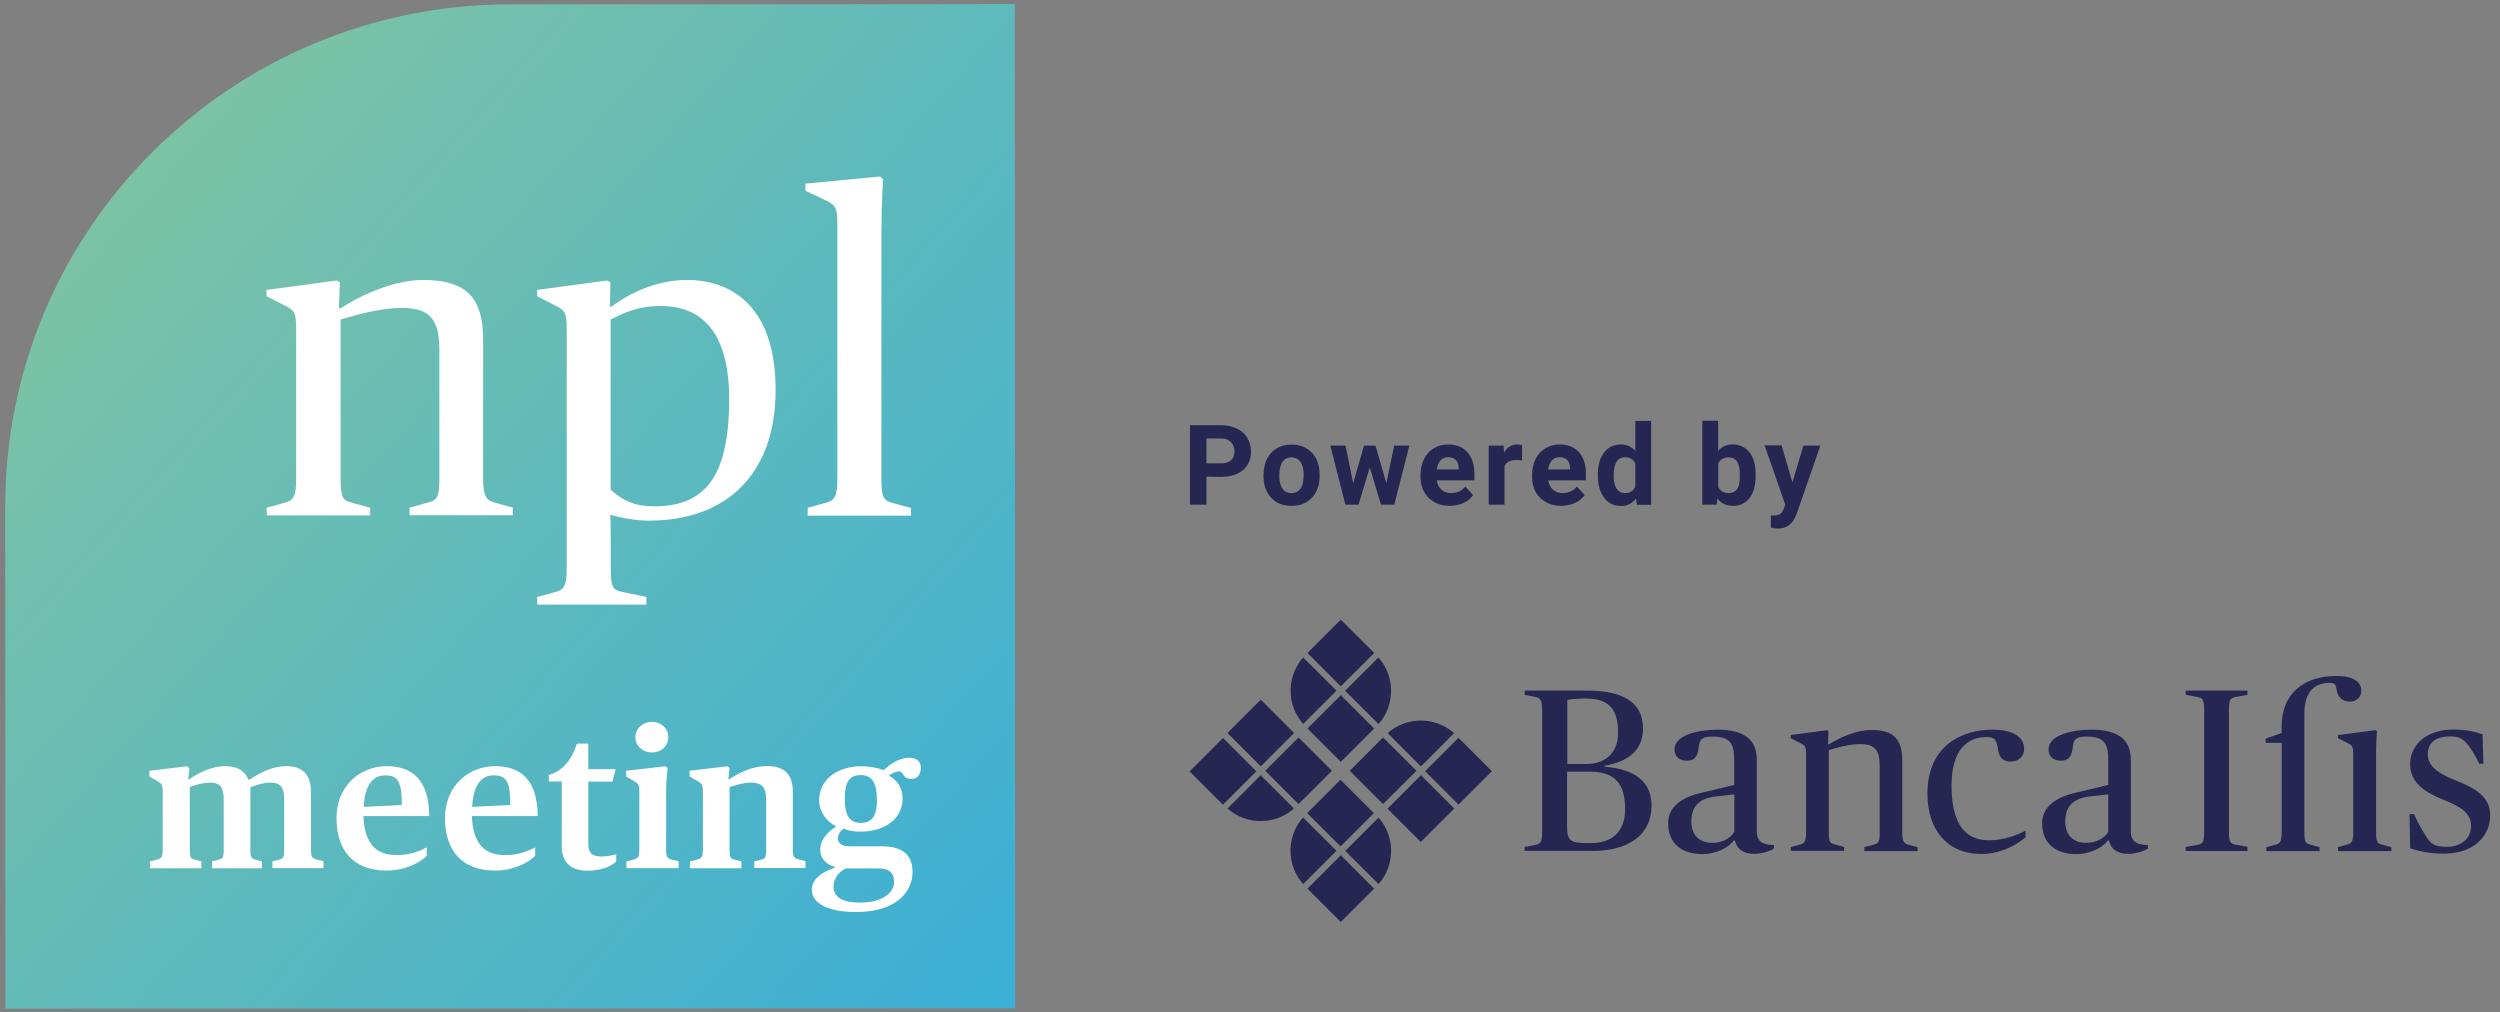 <?xml version="1.0" encoding="utf-8"?>
<!-- Generator: Adobe Illustrator 27.9.1, SVG Export Plug-In . SVG Version: 6.00 Build 0)  -->
<svg version="1.1" id="Livello_1" xmlns="http://www.w3.org/2000/svg" xmlns:xlink="http://www.w3.org/1999/xlink" x="0px" y="0px"
	 viewBox="0 0 1959.1 793.4" style="enable-background:new 0 0 1959.1 793.4;" xml:space="preserve">
<rect x="0" y="0" width="1959.1" height="793.4" fill="#808080" stroke="none"/>
<style type="text/css">
	.st0{fill:url(#SVGID_1_);}
	.st1{fill:#252652;}
	.st2{fill:#FFFFFF;}
</style>
<linearGradient id="SVGID_1_" gradientUnits="userSpaceOnUse" x1="-78.636" y1="1890.417" x2="969.884" y2="959.277" gradientTransform="matrix(1 0 0 -1 0 1862.48)">
	<stop  offset="0" style="stop-color:#8DC899"/>
	<stop  offset="1" style="stop-color:#2CAAE1"/>
</linearGradient>
<path class="st0" d="M795.4,396.7L795.2,3.2L399.6,3.4C181,3.5,4,179.7,4.1,397l0,0l0.1,393.5l395.7-0.1l0,0l395.6-0.2L795.4,396.7"
	/>
<path class="st1" d="M945.4,373.5v22h-12.9v-62.3h24.3c4.7,0,8.8,0.9,12.4,2.6s6.3,4.1,8.2,7.3c1.9,3.2,2.9,6.7,2.9,10.8
	c0,6.1-2.1,10.9-6.3,14.5c-4.2,3.5-10,5.3-17.4,5.3L945.4,373.5L945.4,373.5z M945.4,363.1h11.5c3.4,0,6-0.8,7.8-2.4
	s2.7-3.9,2.7-6.8s-0.9-5.5-2.7-7.4c-1.8-1.9-4.3-2.9-7.5-2.9h-11.8V363.1L945.4,363.1z"/>
<path class="st1" d="M990.2,371.9c0-4.6,0.9-8.7,2.7-12.3c1.8-3.6,4.3-6.4,7.6-8.3c3.3-2,7.2-2.9,11.6-2.9c6.2,0,11.4,1.9,15.3,5.7
	c4,3.8,6.2,9,6.6,15.6l0.1,3.2c0,7.1-2,12.8-6,17.1c-4,4.3-9.3,6.4-16,6.4s-12-2.1-16-6.4s-6-10.1-6-17.5L990.2,371.9L990.2,371.9z
	 M1002.5,372.8c0,4.4,0.8,7.8,2.5,10.1c1.6,2.3,4,3.5,7.1,3.5s5.3-1.1,7-3.4s2.5-6,2.5-11c0-4.3-0.8-7.7-2.5-10
	c-1.7-2.4-4.1-3.6-7.1-3.6s-5.4,1.2-7,3.5C1003.4,364.2,1002.5,367.9,1002.5,372.8L1002.5,372.8z"/>
<path class="st1" d="M1086.4,378.7l6.1-29.5h11.9l-11.8,46.3h-10.4l-8.8-29.2l-8.8,29.2h-10.3l-11.8-46.3h11.9l6,29.5l8.5-29.5h9
	L1086.4,378.7L1086.4,378.7z"/>
<path class="st1" d="M1136.2,396.4c-6.8,0-12.3-2.1-16.6-6.2c-4.3-4.2-6.4-9.7-6.4-16.7v-1.2c0-4.7,0.9-8.8,2.7-12.5
	c1.8-3.7,4.3-6.5,7.7-8.5c3.3-2,7.1-3,11.3-3c6.3,0,11.3,2,15,6c3.6,4,5.5,9.7,5.5,17v5.1h-29.5c0.4,3,1.6,5.5,3.6,7.3
	s4.6,2.7,7.6,2.7c4.8,0,8.5-1.7,11.2-5.2l6.1,6.8c-1.9,2.6-4.4,4.7-7.5,6.1C1143.6,395.6,1140.1,396.3,1136.2,396.4L1136.2,396.4z
	 M1134.8,358.3c-2.4,0-4.4,0.8-6,2.5c-1.5,1.7-2.5,4-2.9,7.1h17.2v-1c-0.1-2.8-0.8-4.9-2.2-6.4S1137.4,358.3,1134.8,358.3
	L1134.8,358.3z"/>
<path class="st1" d="M1192.7,360.8c-1.7-0.2-3.2-0.3-4.5-0.3c-4.7,0-7.8,1.6-9.2,4.7v30.3h-12.4v-46.3h11.7l0.3,5.5
	c2.5-4.2,5.9-6.4,10.3-6.4c1.4,0,2.7,0.2,3.9,0.6L1192.7,360.8L1192.7,360.8z"/>
<path class="st1" d="M1223.6,396.4c-6.8,0-12.3-2.1-16.6-6.2c-4.3-4.2-6.4-9.7-6.4-16.7v-1.2c0-4.7,0.9-8.8,2.7-12.5
	c1.8-3.7,4.3-6.5,7.7-8.5c3.3-2,7.1-3,11.3-3c6.3,0,11.3,2,15,6c3.6,4,5.5,9.7,5.5,17v5.1h-29.5c0.4,3,1.6,5.5,3.6,7.3
	s4.6,2.7,7.6,2.7c4.8,0,8.5-1.7,11.2-5.2l6.1,6.8c-1.9,2.6-4.4,4.7-7.5,6.1C1230.9,395.6,1227.4,396.3,1223.6,396.4L1223.6,396.4z
	 M1222.1,358.3c-2.4,0-4.4,0.8-6,2.5c-1.5,1.7-2.5,4-2.9,7.1h17.2v-1c-0.1-2.8-0.8-4.9-2.2-6.4
	C1226.8,359.1,1224.8,358.3,1222.1,358.3L1222.1,358.3z"/>
<path class="st1" d="M1252.1,372c0-7.2,1.6-13,4.9-17.3c3.2-4.3,7.7-6.4,13.3-6.4c4.5,0,8.2,1.7,11.2,5.1v-23.6h12.4v65.8h-11.2
	l-0.6-4.9c-3.1,3.9-7,5.8-11.9,5.8c-5.5,0-9.8-2.1-13.1-6.4C1253.7,385.6,1252.1,379.7,1252.1,372L1252.1,372z M1264.5,372.9
	c0,4.3,0.8,7.7,2.3,10s3.7,3.5,6.6,3.5c3.8,0,6.5-1.6,8.1-4.9v-18.3c-1.5-3.2-4.2-4.9-8-4.9C1267.4,358.4,1264.5,363.2,1264.5,372.9
	L1264.5,372.9z"/>
<path class="st1" d="M1375.8,372.8c0,7.4-1.6,13.2-4.7,17.4c-3.2,4.1-7.6,6.2-13.3,6.2c-5,0-9-1.9-12-5.8l-0.6,4.9H1334v-65.8h12.4
	v23.6c2.9-3.3,6.6-5,11.3-5c5.7,0,10.1,2.1,13.3,6.2s4.8,10,4.8,17.5L1375.8,372.8L1375.8,372.8z M1363.4,371.9
	c0-4.7-0.7-8.1-2.2-10.3c-1.5-2.2-3.7-3.2-6.6-3.2c-3.9,0-6.7,1.6-8.1,4.8v18.3c1.5,3.3,4.2,4.9,8.2,4.9s6.6-2,7.9-5.9
	C1363.1,378.6,1363.4,375.7,1363.4,371.9L1363.4,371.9z"/>
<path class="st1" d="M1404.6,378l8.6-28.8h13.3l-18.6,53.5l-1,2.4c-2.8,6-7.3,9.1-13.7,9.1c-1.8,0-3.6-0.3-5.5-0.8V404h1.9
	c2.3,0,4.1-0.4,5.2-1.1c1.2-0.7,2.1-1.9,2.7-3.6l1.5-3.8l-16.2-46.5h13.3L1404.6,378L1404.6,378z"/>
<path class="st2" d="M208.9,397.9L223,394c6.7-1.8,9.1-4.6,9.1-18.3V257.8c0-14.1-1.8-14.8-10.2-19l-13-6.7v-4.9l54.9-7.4l2.5,1.4
	l-0.7,20.4h1.4c17.2-11.3,42.6-22.2,64.8-22.2c34.8,0,46.8,15.1,46.8,46.8v109.4c0,13.7,2.8,16.5,9.2,18.3l14.1,3.9v6H321v-6
	l14.1-3.9c7-1.8,9.2-3.5,9.2-18.3V274c0-24.6-8.1-32.7-29.9-32.7c-16.9,0-37.3,6-47.5,9.1v125.3c0,14.8,2.1,16.5,9.1,18.3l14.1,3.9
	v6h-80.9L208.9,397.9L208.9,397.9z"/>
<path class="st2" d="M420.8,467.9l14.1-3.9c7-1.8,9.2-4.6,9.2-18.3V257.8c0-14.1-1.8-14.8-10.2-19l-13-6.7v-4.9l54.9-7.4l2.5,1.4
	l-0.3,19h1.4c14.8-11.3,36.3-20.8,59.1-20.8c33.4,0,69.3,19.4,69.3,86.2S568.4,408,508.6,408c-9.2,0-20.8-1.8-30.3-4.6
	c0,0,0.3,10.6,0.3,22.5v19.7c0,14.8,1.8,16.9,9.2,18.3l18.7,3.9v6H421L420.8,467.9L420.8,467.9z M571.4,312.7
	c0-50.3-19.7-72.9-53.8-72.9c-19.4,0-31,6.7-39.1,10.6v133.4c9.5,8.4,19,13,33.8,13C552.1,396.8,571.4,374.3,571.4,312.7
	L571.4,312.7z"/>
<path class="st2" d="M633,397.9l14.1-3.9c6.7-1.8,9.1-4.6,9.1-18.3V175.1c0-14.1-2.5-14.8-10.2-18.6l-14.8-7v-5.6l58.4-5.6l2.5,2.1
	c0,0-1.4,18.3-1.4,41.9v193.6c0,14.8,2.1,16.5,9.1,18.3l14.1,3.9v6h-81L633,397.9L633,397.9z"/>
<path class="st2" d="M117.4,675l5-1.2c4.4-1.2,5.1-2.1,5.1-8.3v-44.7c0-6.2-0.6-6.6-4.8-9.1l-5.6-3.2V604l29.3-3.5l2,1.5l-0.9,8.8
	h0.6c7.8-5.4,18-10.4,28.2-10.4s15.5,3.8,18.4,10.6h0.8c8.3-5.4,17.6-10.6,29-10.6c12.7,0,19.2,6.8,19.2,20.2v44.8
	c0,6.3,0.9,7.2,4.8,8.3l5,1.2v5.4h-40V675l4.7-1.2c3.8-0.9,4.5-1.5,4.5-8.3v-38.9c0-9.4-2.7-13.3-10.6-13.3
	c-6.2,0-12.1,2.3-15.8,3.6c-0.1,1.4-0.1,2-0.1,4.5v44.1c0,6.5,0.8,7.4,4.4,8.3l4.7,1.2v5.4h-39.2V675l4.7-1.2
	c3.9-0.9,4.5-1.5,4.5-8.3v-38.9c0-9.4-2.6-13.3-10.6-13.3c-6.2,0-12.2,2.1-16,3.5v48.7c0,6.8,0.6,7.4,4.4,8.3l4.7,1.2v5.4h-40.1
	L117.4,675L117.4,675z"/>
<path class="st2" d="M263.7,641c0-25.5,19-40.6,39.2-40.6s33.2,10.7,33.5,39.1h-51.6c0.8,22.5,10.6,30.6,26.1,30.6
	c10.6,0,17.7-3.2,23.5-6v6.5c-4.8,5-16.3,11.6-31.5,11.6C276.7,682.2,263.7,666.2,263.7,641z M285,632.3l29.9-1.5
	c0-17.7-2.7-23.2-13-23.2C292.7,607.5,285.9,614.6,285,632.3L285,632.3z"/>
<path class="st2" d="M348.7,641c0-25.5,19-40.6,39.2-40.6s33.2,10.7,33.5,39.1h-51.6c0.8,22.5,10.6,30.6,26.1,30.6
	c10.6,0,17.7-3.2,23.5-6v6.5c-4.8,5-16.3,11.6-31.5,11.6C361.7,682.2,348.7,666.2,348.7,641L348.7,641z M370,632.3l29.9-1.5
	c0-17.7-2.7-23.2-13-23.2C377.6,607.5,370.9,614.6,370,632.3L370,632.3z"/>
<path class="st2" d="M440.2,663.4v-51h-10.1v-5.1c11.5-3.5,17.8-11.9,22-24.6h8.9v20.1h21.4l-2.4,9.7h-19v48.7c0,7.1,2.9,10,10.4,10
	c3.9,0,8.6-1,11.5-1.7v5.6c-3.3,3.3-10.9,7.2-22.6,7.2S440.2,676.8,440.2,663.4L440.2,663.4z"/>
<path class="st2" d="M490.9,675l5-1.2c4.4-1.2,5.1-2.1,5.1-8.3v-44.7c0-6.2-0.6-6.6-4.8-9.1l-5.6-3.2V604l30.6-3.5l2,1.2
	c-0.2,2.9-1.2,8.3-1.2,19.9v43.8c0,6.6,0.8,7.2,4.8,8.3l5,1.2v5.4h-40.9V675L490.9,675z M497.9,577.8c0-6.9,5.7-12.1,13-12.1
	c7.2,0,12.8,5.1,12.8,12.1s-5.7,11.9-12.8,11.9C503.7,589.7,497.9,584.5,497.9,577.8z"/>
<path class="st2" d="M540.7,675l5-1.2c4.4-1.2,5.1-2.1,5.1-8.3v-44.7c0-6.2-0.6-6.6-4.8-9.1l-5.6-3.2V604l29.3-3.5l2,1.2l-0.9,9h0.6
	c7.8-5.4,18.9-10.4,29.4-10.4c14.2,0,20.5,6.6,20.5,20.2v44.8c0,6.3,0.9,7.2,5.1,8.3l4.8,1.2v5.4h-40.1V675l4.8-1.2
	c3.9-0.9,4.5-1.5,4.5-8.3v-38.9c0-9.8-3.5-13.3-11.8-13.3c-6.3,0-13.1,2.3-16.9,3.5v48.7c0,6.8,0.6,7.4,4.5,8.3l4.8,1.2v5.4h-40.4
	L540.7,675L540.7,675z"/>
<path class="st2" d="M636.2,697.2c0-7.7,7-13.7,18.1-17.3v-0.6c-6-1.5-11.5-5.9-11.5-13.4c0-9,7.1-14.6,12.1-18v-0.6
	c-6.8-3.2-13-10.9-13-20.1c0-17.3,15.7-26.7,32.6-26.7c7.1,0,11.9,0.9,18,3c5.7-5.3,12.5-9.7,20.2-9.7c5.1,0,8.9,2.6,8.9,7.8
	c0,4.5-2.1,8.8-7.2,8.8c-4.5,0-6-2-7.7-5c-1-2-5.9-0.6-9.8,2.1v0.5c6,3.3,10.4,9.2,10.4,17.5c0,17.5-15.7,26.2-32.7,26.2
	c-5.4,0-9.4-0.6-13.6-2.4c-2,1.4-4.4,4.4-4.4,7.7s2.6,6.2,8.6,6.2h25.5c14.2,0,24.4,4.8,24.4,20.1s-12.4,31.4-44.2,31.4
	C649.1,714.7,636.2,708,636.2,697.2L636.2,697.2z M700.6,691.1c0-6.6-3-10.6-13.1-10.6h-24.6c-3.6,1.5-9.7,6.6-9.7,14
	c0,8.1,6,12.8,20.7,12.8C691.1,707.4,700.6,699.9,700.6,691.1z M687.2,627.2c0-14.6-4.4-19.8-12.7-19.8s-12.5,4.8-12.5,18.1
	c0,14.6,4.4,19.3,12.5,19.3S687.2,640.4,687.2,627.2L687.2,627.2z"/>
<path class="st1" d="M1273.5,634.1c0-19.8-7.8-29.4-27.7-29.4H1228v41.9c0,12.7,2,14.1,18.5,14.1S1273.5,652,1273.5,634.1
	 M1243.3,598.7c15.6,0,24.7-9.6,24.7-24.3c0-19.9-8-27-25.7-27c-5.4,0-11.1,0.4-14.1,1.1v50.2H1243.3z M1194.8,663.7l8.1-1.6
	c4.2-0.7,5.6-1.8,5.6-10.9V557c0-9.1-1.5-10-5.6-10.9l-8.1-1.6v-3.3h49c26.7,0,43.7,8.3,43.7,29.5c0,17-10.9,25.9-30.1,29.4v0.7
	c24.1,2,36.8,12,36.8,30.6c0,23-18.3,35.4-45.9,35.4h-53.5V663.7L1194.8,663.7z"/>
<path class="st1" d="M1359.1,651.9v-29.4l-13.8,1.5c-11.8,1.3-19.9,6.2-19.9,19.8c0,10.5,6.2,16.7,16.5,16.7
	C1350.4,660.4,1356.5,656.4,1359.1,651.9 M1307.2,645.2c0-14.9,14.1-21.2,25.9-23.9l25.9-6.2v-18.7c0-12.2-1.8-19.2-16.9-19.2
	c-7.8,0-10,1.8-10.7,7.1c-0.9,6.5-1.8,11.8-9.6,11.8c-6.9,0-9.6-4.4-9.6-8.9c0-11.2,18.7-15.4,33.5-15.4c21.4,0,31,8,31,23.6v55.8
	c0,4.7,1.3,7.6,4.7,9.4c2,1.1,4.9,1.5,8.7,1.6v2.7c-2.7,2-9.4,4.2-15.6,4.2c-9.1,0-13.8-4.5-14.9-10.5h-0.9
	c-4.4,6-14.3,10.7-24.6,10.7C1317.6,669.3,1307.3,660.8,1307.2,645.2"/>
<path class="st1" d="M1403.3,663.8l7.3-2c3.4-0.9,4.7-2.4,4.7-9.4v-60.7c0-7.3-0.9-7.6-5.3-9.8l-6.7-3.4V576l28.3-3.8l1.3,0.7
	l-0.4,10.5h0.7c8.9-5.8,21.9-11.4,33.4-11.4c17.9,0,24.1,7.8,24.1,24.1v56.4c0,7.1,1.5,8.5,4.7,9.4l7.3,2v3.1H1461v-3.1l7.3-2
	c3.6-0.9,4.7-1.8,4.7-9.4V600c0-12.7-4.2-16.9-15.4-16.9c-8.7,0-19.2,3.1-24.5,4.7v64.5c0,7.6,1.1,8.5,4.7,9.4l7.3,2v3.1h-41.7
	L1403.3,663.8L1403.3,663.8z"/>
<path class="st1" d="M1510.4,622c0-39,28.8-50.2,50.8-50.2c17,0,25,6,25,15.2c0,5.6-4.2,9.8-10.5,9.8c-6.9,0-9.1-3.8-10-9.8
	c-1.3-8.2-2.9-9.4-9.2-9.4c-14.7,0-27.2,9.8-27.2,37.9c0,28.1,9.3,43,29.2,43c12,0,23-4.4,28.8-7.6v5.1
	c-5.4,4.9-18.1,13.2-34.8,13.2C1525.1,669.1,1510.4,649.3,1510.4,622"/>
<path class="st1" d="M1652.1,651.9v-29.4l-13.8,1.5c-11.8,1.3-19.9,6.2-19.9,19.8c0,10.5,6.2,16.7,16.5,16.7
	C1643.4,660.4,1649.6,656.4,1652.1,651.9 M1600.3,645.2c0-14.9,14.1-21.2,25.9-23.9l25.9-6.2v-18.7c0-12.2-1.8-19.2-16.9-19.2
	c-7.8,0-10,1.8-10.7,7.1c-0.9,6.5-1.8,11.8-9.6,11.8c-6.9,0-9.6-4.4-9.6-8.9c0-11.2,18.7-15.4,33.5-15.4c21.4,0,31,8,31,23.6v55.8
	c0,4.7,1.3,7.6,4.7,9.4c2,1.1,4.9,1.5,8.7,1.6v2.7c-2.7,2-9.4,4.2-15.6,4.2c-9.1,0-13.8-4.5-14.9-10.5h-0.9
	c-4.4,6-14.3,10.7-24.7,10.7C1610.7,669.3,1600.3,660.8,1600.3,645.2"/>
<path class="st1" d="M1712.8,663.7l8.9-1.6c4.4-0.7,5.6-1.8,5.6-10.9V557c0-9.1-1.3-10.1-5.6-10.9l-8.9-1.6v-3.3h48.4v3.3l-8.9,1.6
	c-4.7,0.9-5.6,1.8-5.6,10.9v94.1c0,9.1,0.9,10,5.6,10.9l8.9,1.6v3.3h-48.4L1712.8,663.7L1712.8,663.7z"/>
<path class="st1" d="M1832.1,663.8l7.3-2c3.4-0.9,4.7-2.4,4.7-9.4v-60.7c0-7.3-0.9-7.6-5.2-9.8l-6.7-3.4V576l29.2-3.8l1.3,0.7
	c0,0-0.7,7.8-0.7,17v62.6c0,7.6,1.1,8.5,4.7,9.4l7.3,2v3.1h-41.7L1832.1,663.8L1832.1,663.8z"/>
<path class="st1" d="M1888.7,664.7l-0.5-26.7h3.6c2.9,7.1,5.8,11.6,9.4,17.4c3.8,6.2,6.9,8.2,16.3,8.2c10.9,0,18.9-6.2,18.9-16.1
	c0-10-6.7-14.7-21.4-20.7c-15.4-6.2-26.3-13.8-26.3-27.9c0-16.9,14.9-27.2,33.5-27.2c9.8,0,17,1.5,23.2,3.8l0.7,23h-3.3
	c-2.9-6.2-5.6-10.7-9.1-15.2c-4.4-5.4-8.3-6.2-13.8-6.2c-11.8,0-17.4,5.3-17.4,14.1c0,8.1,6.4,14.3,21.2,20.1
	c16.9,6.5,27.7,13.6,27.7,27.5c0,17.1-13.6,30.1-35.9,30.1C1905.5,669.1,1895.9,667.3,1888.7,664.7"/>
<path class="st1" d="M1805.8,651.5v-92.1c0-18.9,9.4-24.3,19.9-24.3c3.4,0,4.7,1.1,5.1,4c0.7,6.2,3.8,10.7,10.7,10.7
	c5.8,0,8.9-4,8.9-8.7c0-6.2-5.4-11.4-19.6-11.4c-25.6,0-42.8,14.1-42.8,39.3v5.4l-12.5,4.4v3.3h12.5v70.4c0,7.1-1.3,8.5-4.7,9.4
	l-7.3,2v3.1h41.7v-3.1l-7.2-2C1806.5,660.8,1805.8,660,1805.8,651.5"/>
<path class="st1" d="M1021.2,515.2c-13.1,14.9-13.1,37.3,0,52.1l26.1-26.1L1021.2,515.2z"/>
<polygon class="st1" points="1076.9,511.7 1050.7,485.6 1024.6,511.7 1050.7,537.8 "/>
<path class="st1" d="M1139.5,574.5c-14.9-13.1-37.3-13.1-52.1,0l26.1,26.1L1139.5,574.5L1139.5,574.5z"/>
<rect x="1124.6" y="585.6" transform="matrix(0.707 -0.707 0.707 0.707 -92.337 985.409)" class="st1" width="37" height="37"/>
<path class="st1" d="M1080.3,567.4L1080.3,567.4c13.1-14.9,13.1-37.3-0.1-52.2l-22.6,22.6l0,0l-3.5,3.5L1080.3,567.4L1080.3,567.4z"
	/>
<polygon class="st1" points="1050.7,544.8 1024.6,570.9 1050.7,597 1076.8,570.9 "/>
<polygon class="st1" points="1110,604 1083.8,577.9 1057.7,604 1083.8,630.1 "/>
<polygon class="st1" points="1087.3,633.7 1113.4,659.8 1139.6,633.6 1113.5,607.5 "/>
<path class="st1" d="M1080.3,692.8c13.1-14.9,13.1-37.3,0-52.1l-26.1,26.1L1080.3,692.8z"/>
<polygon class="st1" points="1024.6,696.4 1050.7,722.5 1076.8,696.4 1050.7,670.2 "/>
<path class="st1" d="M1021.1,640.6L1021.1,640.6c-13.1,14.9-13.1,37.3,0.1,52.2l22.6-22.6l0,0l3.5-3.5L1021.1,640.6L1021.1,640.6z"
	/>
<rect x="1032.2" y="618.6" transform="matrix(0.707 -0.707 0.707 0.707 -142.766 929.556)" class="st1" width="36.9" height="37"/>
<path class="st1" d="M961.9,633.6c14.9,13.1,37.3,13.1,52.1,0l-26.1-26.1L961.9,633.6L961.9,633.6z"/>
<rect x="940" y="585.5" transform="matrix(0.707 -0.707 0.707 0.707 -146.3 855.079)" class="st1" width="37" height="37"/>
<polygon class="st1" points="991.5,604 1017.6,630.1 1043.7,604 1017.6,577.9 "/>
<polygon class="st1" points="1014.1,574.4 988,548.3 961.9,574.4 988,600.5 "/>
</svg>
